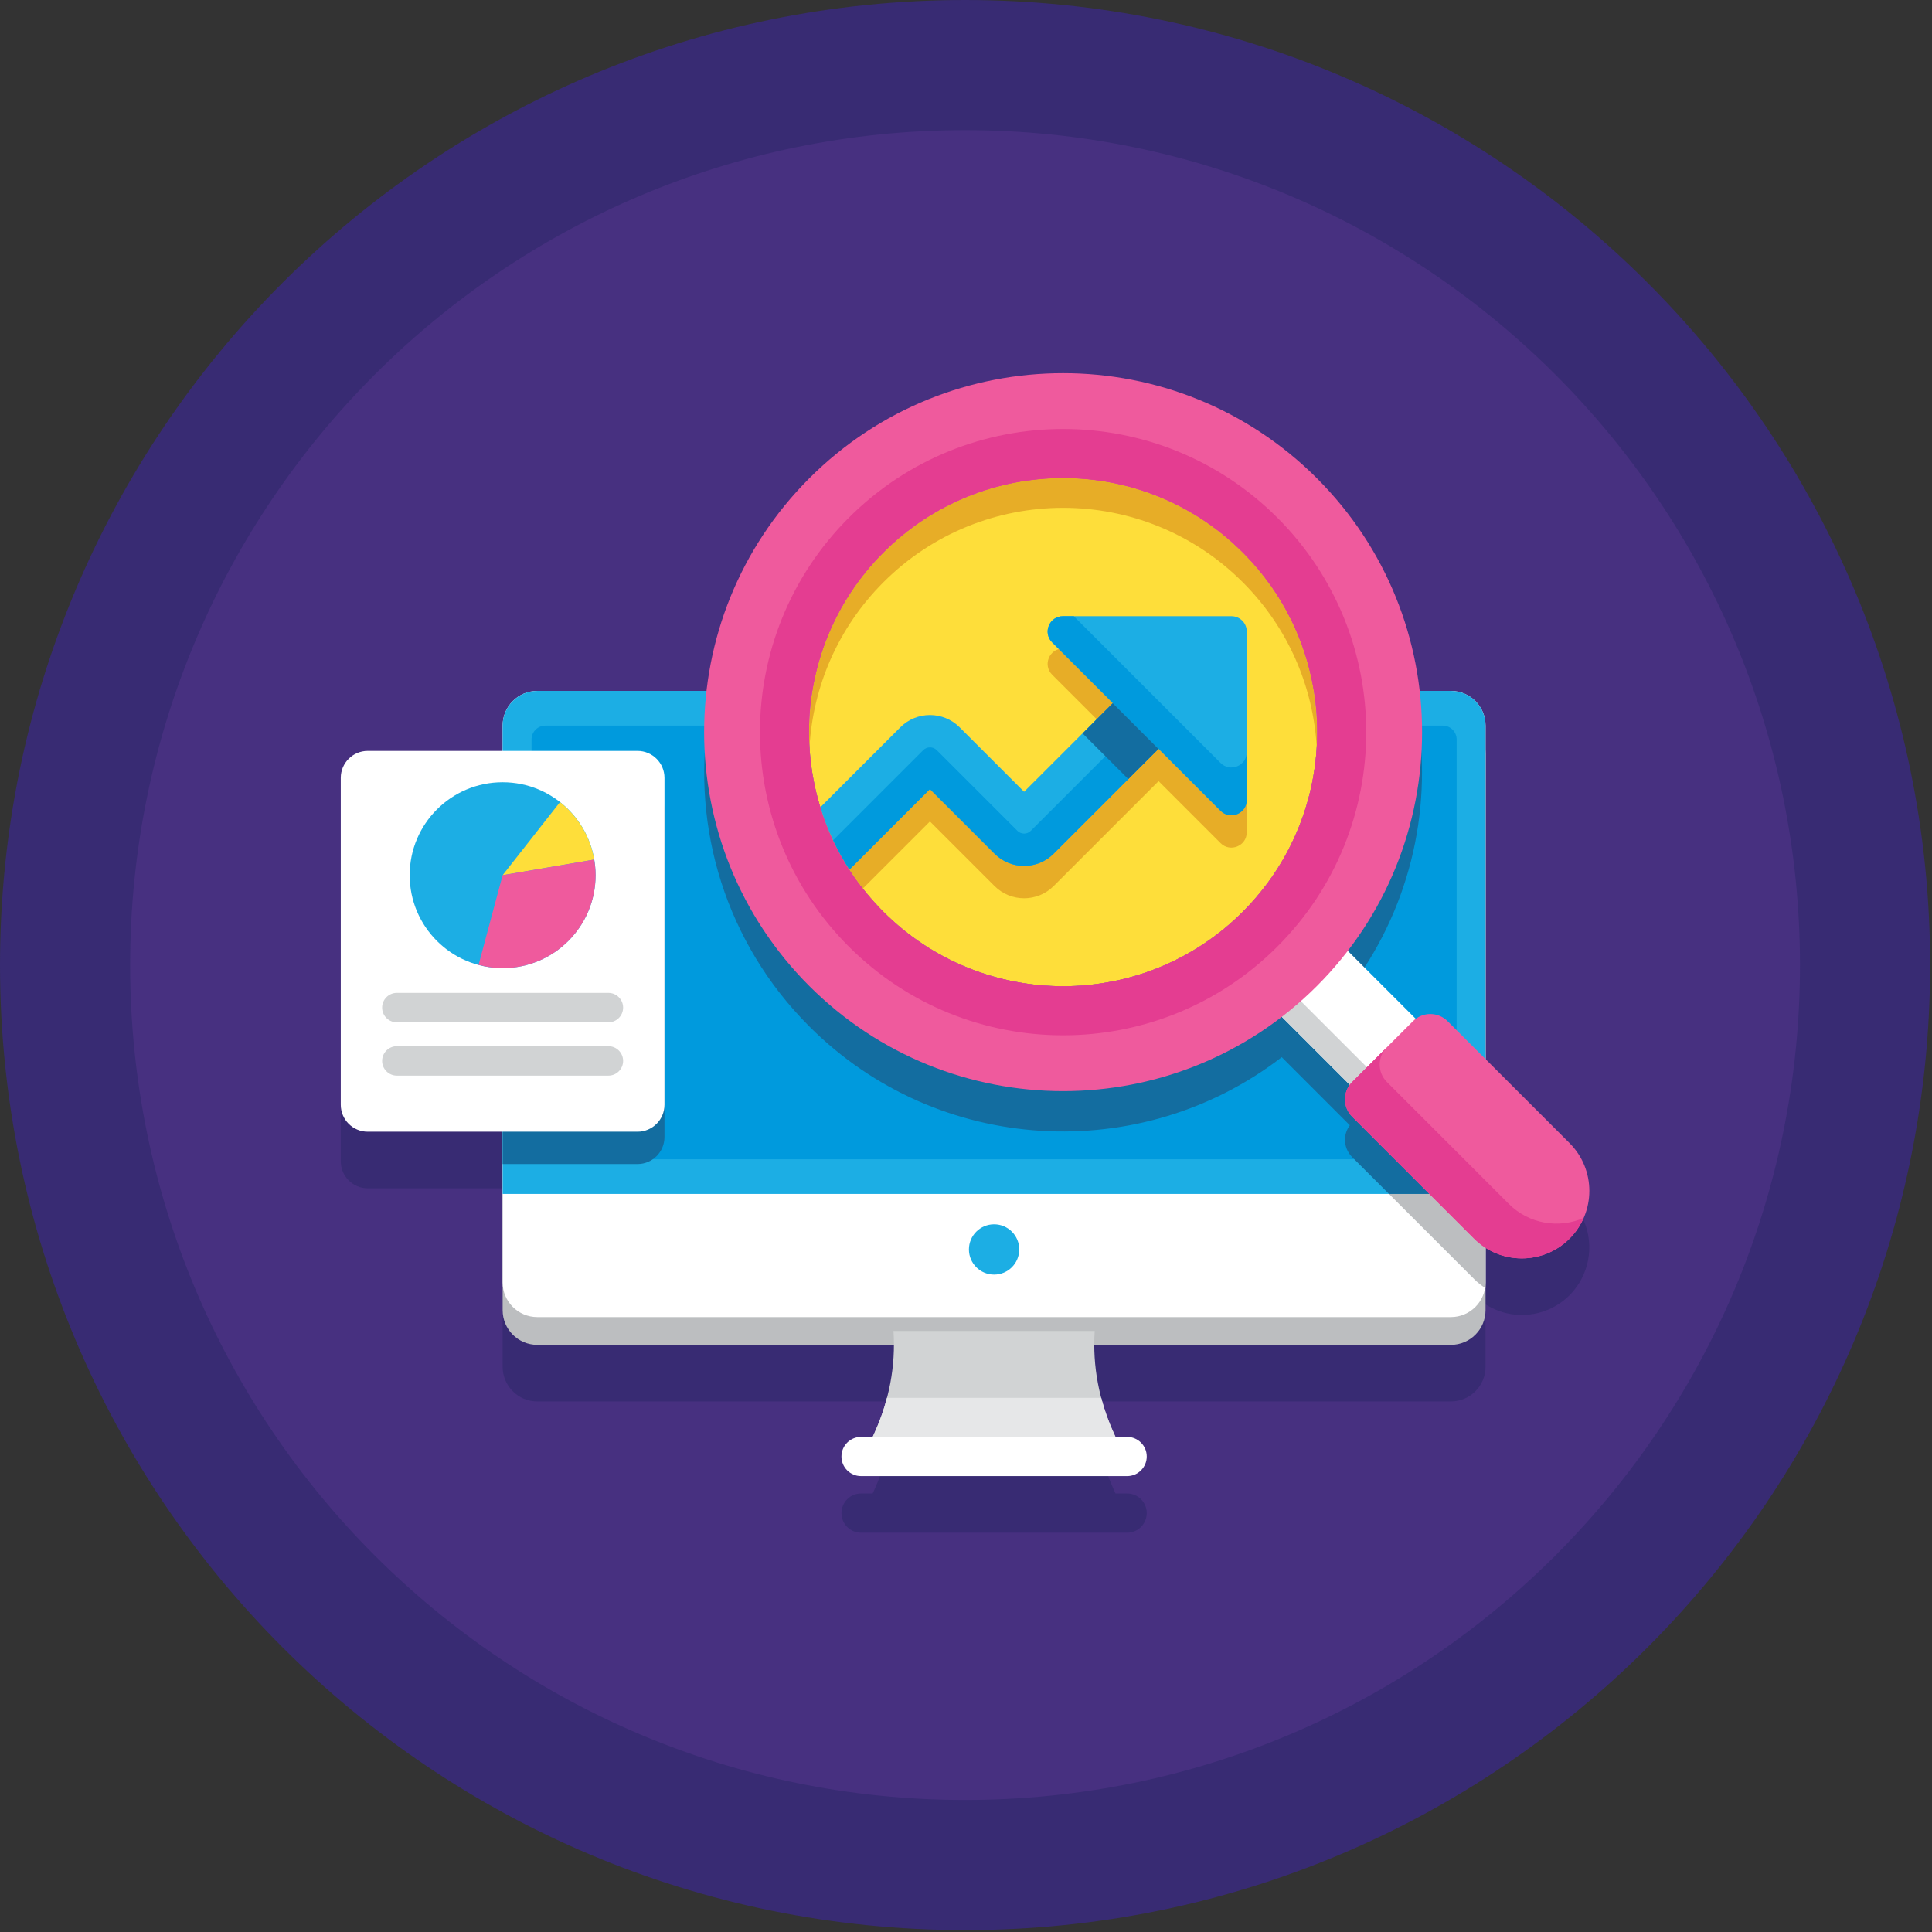 <svg xmlns="http://www.w3.org/2000/svg" xmlns:xlink="http://www.w3.org/1999/xlink" xmlns:serif="http://www.serif.com/" width="100%" height="100%" viewBox="0 0 246 246" xml:space="preserve" style="fill-rule:evenodd;clip-rule:evenodd;stroke-linejoin:round;stroke-miterlimit:2;"><rect x="0" y="0" width="246" height="246" fill="#333333" stroke="none"/><g><path d="M245.76,122.879c0,67.865 -55.015,122.88 -122.88,122.88c-67.865,-0 -122.88,-55.015 -122.88,-122.88c0,-67.864 55.015,-122.879 122.88,-122.879c67.865,-0 122.88,55.015 122.88,122.879Z" style="fill:#382b73;fill-rule:nonzero;"></path><path d="M229.19,122.879c-0,58.713 -47.597,106.31 -106.31,106.31c-58.714,-0 -106.31,-47.597 -106.31,-106.31c0,-58.713 47.596,-106.309 106.31,-106.309c58.713,0 106.31,47.596 106.31,106.309Z" style="fill:#473080;fill-rule:nonzero;"></path><path d="M200.89,163.653c0.144,-0.214 0.277,-0.435 0.401,-0.658c0.001,-0.002 0.004,-0.006 0.005,-0.009c0.126,-0.229 0.241,-0.463 0.345,-0.7c-0,-0.001 0.001,-0.002 0.001,-0.002c1.378,-3.149 0.786,-6.952 -1.79,-9.528l-10.698,-10.697l-0,-42.464c-0,-1.221 -0.494,-2.325 -1.293,-3.125c-0.799,-0.799 -1.904,-1.294 -3.124,-1.294l-3.979,0c-1.137,-9.89 -5.487,-19.481 -13.074,-27.068c-17.85,-17.85 -46.79,-17.85 -64.64,-0c-7.587,7.587 -11.937,17.178 -13.074,27.068l-21.553,0c-2.441,0 -4.418,1.978 -4.418,4.419l0,3.22l-17.174,-0c-1.898,-0 -3.435,1.538 -3.435,3.435l-0,41.619c-0,1.896 1.537,3.435 3.435,3.435l17.174,-0l0,22.721c0,2.44 1.977,4.418 4.418,4.418l45.403,-0c-0.004,2.27 -0.303,4.53 -0.886,6.745c-0.183,0.698 -0.402,1.391 -0.641,2.078c-0.048,0.139 -0.096,0.277 -0.147,0.415c-0.253,0.697 -0.528,1.389 -0.842,2.072l-0.188,0.41l-1.48,0c-1.378,0 -2.495,1.117 -2.495,2.496c0,1.378 1.117,2.496 2.495,2.496l33.881,-0c1.378,-0 2.496,-1.118 2.496,-2.496c0,-1.379 -1.118,-2.496 -2.496,-2.496l-1.479,0l-0.189,-0.41c-0.314,-0.683 -0.588,-1.376 -0.843,-2.073c-0.049,-0.137 -0.096,-0.275 -0.145,-0.413c-0.239,-0.688 -0.459,-1.382 -0.642,-2.08c-0.582,-2.215 -0.882,-4.475 -0.886,-6.744l45.404,-0c2.44,-0 4.417,-1.978 4.417,-4.418l-0,-7.941c1.165,0.743 2.466,1.183 3.793,1.31c2.467,0.236 5.016,-0.59 6.905,-2.479c0.198,-0.199 0.386,-0.407 0.561,-0.621c0.131,-0.16 0.249,-0.326 0.367,-0.492c0.036,-0.051 0.076,-0.099 0.11,-0.149Z" style="fill:#382b73;fill-rule:nonzero;"></path><path d="M184.737,171.239l-116.32,-0c-2.441,-0 -4.418,-1.978 -4.418,-4.418l0,-70.897c0,-2.439 1.977,-4.416 4.418,-4.416l116.32,-0c2.44,-0 4.417,1.977 4.417,4.416l-0,70.897c-0,2.44 -1.977,4.418 -4.417,4.418Z" style="fill:#bcbec0;fill-rule:nonzero;"></path><path d="M184.737,167.704l-116.32,0c-2.441,0 -4.418,-1.977 -4.418,-4.417l0,-70.896c0,-2.441 1.977,-4.419 4.418,-4.419l116.32,0c2.44,0 4.417,1.978 4.417,4.419l-0,70.896c-0,2.44 -1.977,4.417 -4.417,4.417Z" style="fill:#fff;fill-rule:nonzero;"></path><path d="M142.038,182.959l-30.922,0l0.188,-0.41c1.916,-4.178 2.754,-8.629 2.463,-13.078l25.62,0c-0.292,4.449 0.547,8.9 2.462,13.078l0.189,0.41Z" style="fill:#d1d3d4;fill-rule:nonzero;"></path><path d="M140.219,177.983l-27.284,-0c-0.406,1.547 -0.946,3.075 -1.631,4.566l-0.188,0.41l30.922,0l-0.189,-0.41c-0.683,-1.491 -1.223,-3.019 -1.63,-4.566Z" style="fill:#e6e7e8;fill-rule:nonzero;"></path><path d="M143.517,187.951l-33.881,-0c-1.378,-0 -2.495,-1.118 -2.495,-2.496c0,-1.378 1.117,-2.496 2.495,-2.496l33.881,0c1.378,0 2.496,1.118 2.496,2.496c0,1.378 -1.118,2.496 -2.496,2.496Z" style="fill:#fff;fill-rule:nonzero;"></path><path d="M184.737,87.972l-116.32,0c-2.441,0 -4.418,1.978 -4.418,4.419l0,59.632l125.155,0l-0,-59.632c-0,-2.441 -1.977,-4.419 -4.417,-4.419Z" style="fill:#1caee4;fill-rule:nonzero;"></path><path d="M183.707,92.391l-114.26,-0c-0.977,-0 -1.767,0.791 -1.767,1.766l-0,51.682c-0,0.976 0.79,1.767 1.767,1.767l114.26,0c0.976,0 1.767,-0.791 1.767,-1.767l-0,-51.682c-0,-0.975 -0.791,-1.766 -1.767,-1.766Z" style="fill:#009add;fill-rule:nonzero;"></path><path d="M129.779,159.092c0,1.768 -1.433,3.201 -3.202,3.201c-1.769,0 -3.204,-1.433 -3.204,-3.201c-0,-1.77 1.435,-3.203 3.204,-3.203c1.769,-0 3.202,1.433 3.202,3.203Z" style="fill:#1caee4;fill-rule:nonzero;"></path><path d="M189.154,152.023l-12.295,0l10.834,10.834c0.451,0.452 0.944,0.839 1.461,1.168l-0,-12.002Z" style="fill:#bcbec0;fill-rule:nonzero;"></path><path d="M189.154,140.001l-4.825,-4.825c-1.107,-1.107 -2.832,-1.2 -4.056,-0.298l-8.669,-8.67c7.774,-10.095 10.758,-22.689 8.947,-34.7l-90.373,-0c-2.094,13.863 2.19,28.506 12.866,39.181c16.425,16.426 42.234,17.724 60.159,3.92l8.668,8.67c-0.404,0.548 -0.617,1.194 -0.617,1.845c-0,0.801 0.306,1.6 0.917,2.212l4.688,4.687l12.295,0l-0,-12.022Z" style="fill:#136da0;fill-rule:nonzero;"></path><path d="M112.487,116.101c-12.634,-12.635 -12.634,-33.119 -0,-45.754c12.633,-12.635 33.12,-12.635 45.753,0c12.635,12.635 12.635,33.119 0,45.754c-12.633,12.634 -33.12,12.634 -45.753,0Z" style="fill:#fede3a;fill-rule:nonzero;"></path><path d="M112.487,74.136c12.633,-12.635 33.12,-12.634 45.753,-0c5.836,5.835 8.969,13.344 9.415,20.982c0.519,-8.899 -2.615,-17.971 -9.415,-24.771c-12.633,-12.635 -33.12,-12.635 -45.753,0c-6.8,6.8 -9.933,15.872 -9.414,24.771c0.446,-7.638 3.578,-15.147 9.414,-20.982Z" style="fill:#e7ad27;fill-rule:nonzero;"></path><path d="M174.492,140.752l-12.712,-12.712l8.401,-8.401l12.712,12.712l-8.401,8.401Z" style="fill:#fff;fill-rule:nonzero;"></path><path d="M161.78,128.04l12.712,12.712l2.21,-2.21l-12.712,-12.711l-2.21,2.209Z" style="fill:#d1d3d4;fill-rule:nonzero;"></path><path d="M112.487,116.101c-12.634,-12.635 -12.634,-33.119 -0,-45.754c12.633,-12.635 33.12,-12.635 45.753,0c12.635,12.635 12.635,33.119 0,45.754c-12.633,12.634 -33.12,12.634 -45.753,0Zm55.198,-55.197c-17.851,-17.85 -46.791,-17.85 -64.641,-0c-17.851,17.849 -17.851,46.79 0,64.64c17.85,17.85 46.79,17.85 64.641,0c17.849,-17.85 17.849,-46.791 -0,-64.64Z" style="fill:#ef5a9d;fill-rule:nonzero;"></path><path d="M187.693,157.711l-15.522,-15.521c-1.222,-1.222 -1.222,-3.201 -0,-4.422l7.737,-7.737c1.222,-1.222 3.201,-1.222 4.421,-0l15.523,15.521c3.357,3.357 3.357,8.801 -0,12.159c-3.358,3.358 -8.802,3.358 -12.159,0Z" style="fill:#ef5a9d;fill-rule:nonzero;"></path><path d="M192.114,153.289l-15.522,-15.521c-1.221,-1.221 -1.221,-3.201 0,-4.422l-4.421,4.422c-1.222,1.221 -1.222,3.2 -0,4.422l15.522,15.521c3.357,3.358 8.801,3.358 12.159,0c0.78,-0.781 1.372,-1.677 1.79,-2.631c-3.149,1.378 -6.951,0.786 -9.528,-1.791Z" style="fill:#e43d91;fill-rule:nonzero;"></path><path d="M112.487,116.101c-12.634,-12.635 -12.634,-33.119 -0,-45.754c12.633,-12.635 33.12,-12.635 45.753,0c12.635,12.635 12.635,33.119 0,45.754c-12.633,12.634 -33.12,12.634 -45.753,0Zm50.172,-50.171c-15.075,-15.075 -39.516,-15.075 -54.589,0c-15.075,15.074 -15.075,39.514 -0,54.588c15.073,15.075 39.514,15.075 54.589,0c15.073,-15.074 15.073,-39.514 -0,-54.588Z" style="fill:#e43d91;fill-rule:nonzero;"></path><path d="M153.389,93.592l-19.224,19.224c-2.079,2.079 -5.455,2.079 -7.534,-0l-8.223,-8.223l-8.531,8.532c-1.801,-2.275 -3.242,-4.745 -4.323,-7.317l9.088,-9.088c2.079,-2.079 5.464,-2.079 7.543,0l8.213,8.213l17.166,-17.165l2.913,2.911l2.912,2.913Z" style="fill:#e7ad27;fill-rule:nonzero;"></path><path d="M155.413,107.353l-21.444,-21.444c-1.231,-1.231 -0.359,-3.334 1.381,-3.334l21.446,-0c1.078,-0 1.953,0.873 1.953,1.953l-0,21.444c-0,1.74 -2.105,2.611 -3.336,1.381Z" style="fill:#e7ad27;fill-rule:nonzero;"></path><path d="M153.389,89.475l-19.224,19.224c-2.079,2.079 -5.455,2.079 -7.534,0l-8.223,-8.222l-10.25,10.25c-0.782,-1.204 -1.472,-2.46 -2.079,-3.736c-0.648,-1.369 -1.183,-2.779 -1.616,-4.209l10.179,-10.178c2.079,-2.079 5.464,-2.079 7.543,-0l8.213,8.212l17.166,-17.165l2.913,2.911l2.912,2.913Z" style="fill:#1caee4;fill-rule:nonzero;"></path><path d="M153.389,89.475l-19.224,19.224c-2.079,2.079 -5.455,2.079 -7.534,0l-8.223,-8.222l-10.25,10.25c-0.782,-1.204 -1.472,-2.46 -2.079,-3.736l11.475,-11.475c0.474,-0.473 1.245,-0.473 1.719,0l10.271,10.271c0.473,0.473 1.235,0.473 1.708,-0l19.225,-19.225l2.912,2.913Z" style="fill:#009add;fill-rule:nonzero;"></path><path d="M137.842,93.379l5.822,5.821l9.723,-9.723l-5.823,-5.822l-9.722,9.724Z" style="fill:#136da0;fill-rule:nonzero;"></path><path d="M155.413,103.237l-21.444,-21.445c-1.231,-1.23 -0.359,-3.334 1.381,-3.334l21.446,-0c1.078,-0 1.953,0.874 1.953,1.953l-0,21.445c-0,1.74 -2.105,2.611 -3.336,1.381Z" style="fill:#1caee4;fill-rule:nonzero;"></path><path d="M155.413,97.147l-18.689,-18.689l-1.374,-0c-1.74,-0 -2.612,2.104 -1.381,3.334l21.444,21.445c1.231,1.23 3.336,0.359 3.336,-1.381l-0,-6.09c-0,1.74 -2.105,2.612 -3.336,1.381Z" style="fill:#009add;fill-rule:nonzero;"></path><path d="M63.999,148.217l17.174,-0c1.897,-0 3.435,-1.539 3.435,-3.436l0,-41.618c0,-1.897 -1.538,-3.436 -3.435,-3.436l-17.174,0l0,48.49Z" style="fill:#136da0;fill-rule:nonzero;"></path><path d="M81.173,144.1l-34.348,-0c-1.898,-0 -3.435,-1.539 -3.435,-3.435l-0,-41.619c-0,-1.897 1.537,-3.435 3.435,-3.435l34.348,-0c1.897,-0 3.435,1.538 3.435,3.435l0,41.619c0,1.896 -1.538,3.435 -3.435,3.435Z" style="fill:#fff;fill-rule:nonzero;"></path><path d="M77.468,130.172l-26.938,-0c-1.034,-0 -1.874,-0.839 -1.874,-1.875c-0,-1.035 0.84,-1.874 1.874,-1.874l26.938,0c1.034,0 1.873,0.839 1.873,1.874c-0,1.036 -0.839,1.875 -1.873,1.875Z" style="fill:#d1d3d4;fill-rule:nonzero;"></path><path d="M77.468,136.958l-26.938,-0c-1.034,-0 -1.874,-0.839 -1.874,-1.874c-0,-1.035 0.84,-1.873 1.874,-1.873l26.938,-0c1.034,-0 1.873,0.838 1.873,1.873c-0,1.035 -0.839,1.874 -1.873,1.874Z" style="fill:#d1d3d4;fill-rule:nonzero;"></path><path d="M75.835,111.437c-0,6.536 -5.299,11.835 -11.836,11.835c-6.537,0 -11.835,-5.299 -11.835,-11.835c0,-6.536 5.298,-11.835 11.835,-11.835c6.537,-0 11.836,5.299 11.836,11.835Z" style="fill:#1caee4;fill-rule:nonzero;"></path><path d="M75.655,109.45c-0.502,-2.956 -2.092,-5.536 -4.353,-7.313l-7.304,9.3l11.657,-1.987Z" style="fill:#fede3a;fill-rule:nonzero;"></path><path d="M75.655,109.45l-11.657,1.987l-3.061,11.42c0.977,0.262 2,0.415 3.061,0.415c6.538,0 11.836,-5.299 11.836,-11.835c-0,-0.679 -0.07,-1.34 -0.179,-1.987Z" style="fill:#ef5a9d;fill-rule:nonzero;"></path></g></svg>